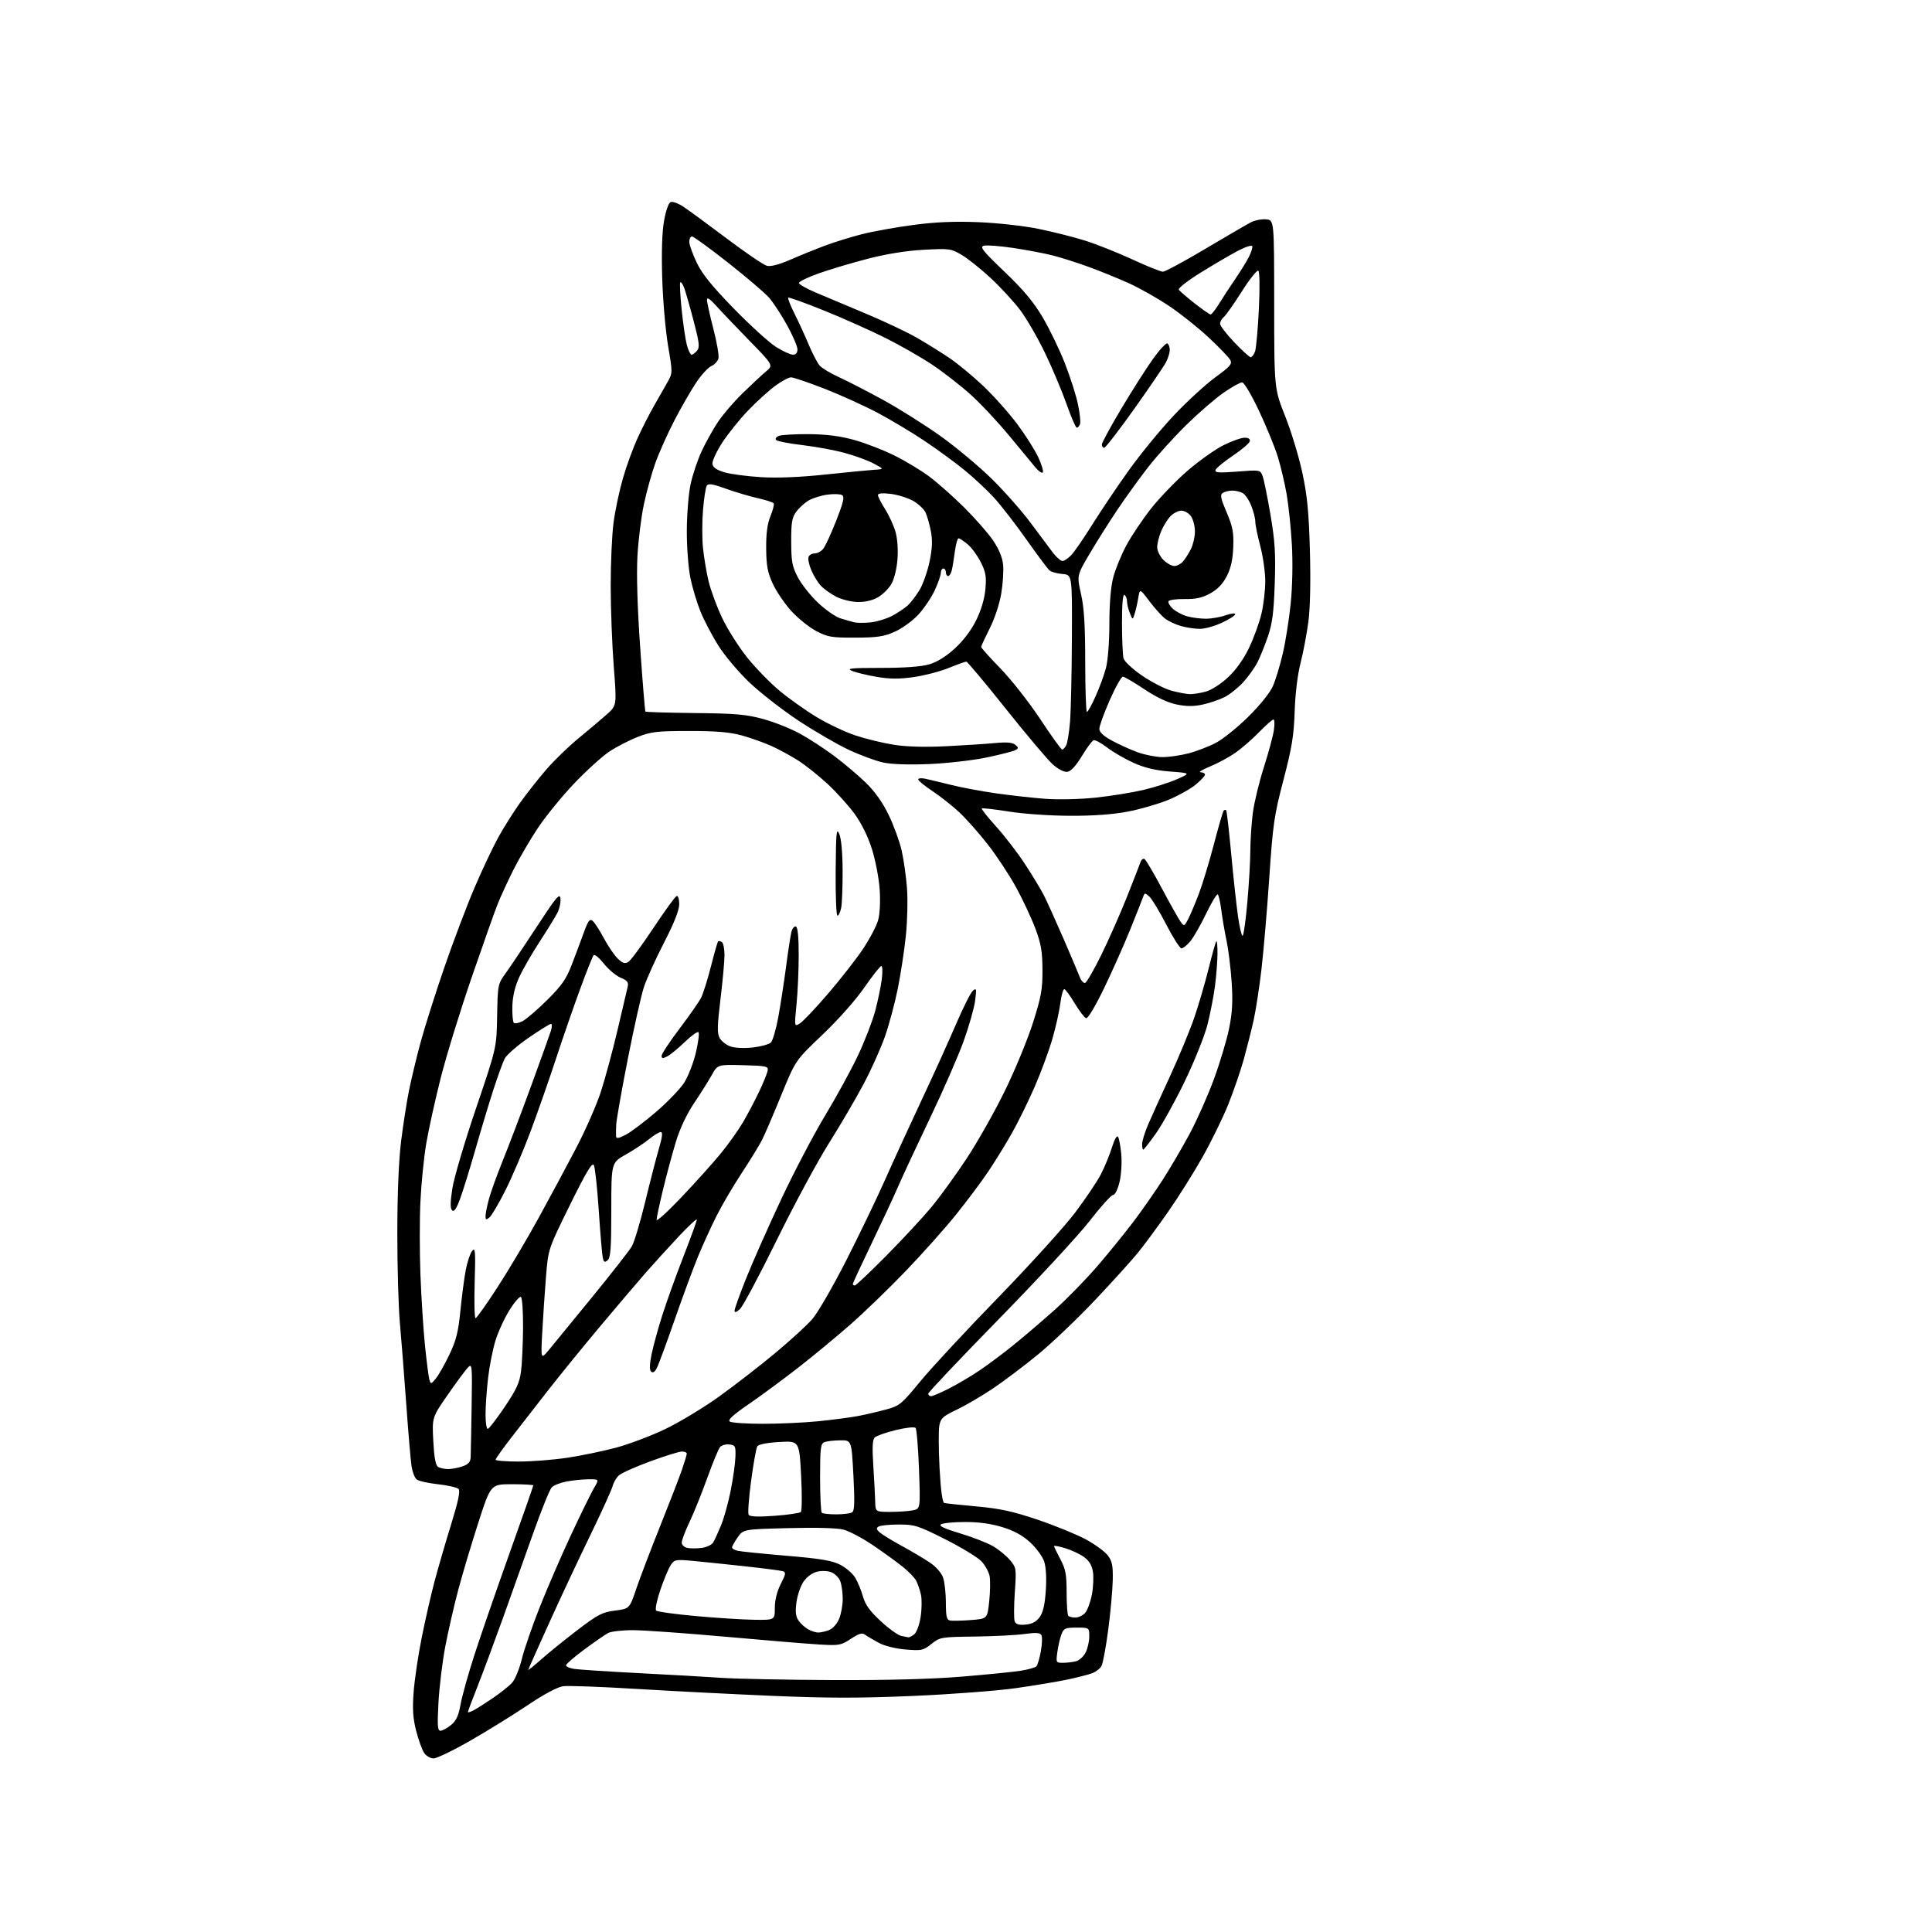 <?xml version="1.0" encoding="UTF-8" standalone="no"?>
<svg 
  version="1.1" 
  xmlns="http://www.w3.org/2000/svg" 
  xmlns:xlink="http://www.w3.org/1999/xlink" 
  xmlns:svg="http://www.w3.org/2000/svg"
  xmlns:rdf="http://www.w3.org/1999/02/22-rdf-syntax-ns#"
  xmlns:cc="http://creativecommons.org/ns#"
  xmlns:dc="http://purl.org/dc/elements/1.1/"
  viewBox="0 0 768 768"
  width="768"
  height="768"
>
<style>svg {background-color: white; }</style>"
<path stroke="none" fill="black" fill-rule="evenodd" d="M172.34,699.00C171.06,699.00 169.39,698.00 168.56,696.74C167.75,695.49 166.33,691.55 165.42,687.99C164.15,683.03 163.91,679.39 164.43,672.57C164.80,667.66 166.23,657.99 167.62,651.07C169.00,644.16 171.26,634.23 172.64,629.00C174.02,623.77 176.99,613.53 179.25,606.23C182.19,596.71 183.04,592.64 182.27,591.87C181.68,591.28 177.99,590.44 174.09,590.01C170.18,589.58 166.37,588.72 165.62,588.10C164.86,587.47 163.97,585.18 163.62,583.01C163.27,580.83 162.32,569.71 161.50,558.28C160.68,546.85 159.54,532.33 158.97,526.00C158.39,519.67 157.93,503.48 157.94,490.00C157.96,474.35 158.51,461.17 159.46,453.52C160.29,446.92 161.69,437.92 162.58,433.52C163.46,429.11 165.52,420.55 167.15,414.50C168.78,408.45 173.03,395.03 176.59,384.68C180.16,374.32 185.56,360.05 188.59,352.96C191.63,345.87 195.87,336.87 198.02,332.96C200.17,329.06 204.05,322.88 206.65,319.24C209.25,315.59 213.94,309.64 217.07,306.00C220.20,302.36 226.03,296.71 230.02,293.44C234.00,290.17 239.05,285.91 241.23,283.97C245.19,280.44 245.19,280.44 243.98,264.97C243.32,256.46 242.77,242.07 242.76,233.00C242.75,223.93 243.26,212.57 243.89,207.78C244.53,202.98 246.19,195.10 247.58,190.28C248.97,185.45 251.54,178.35 253.28,174.50C255.03,170.65 258.00,164.80 259.88,161.50C261.77,158.20 264.23,153.87 265.36,151.88C267.39,148.28 267.39,148.20 265.56,137.38C264.55,131.40 263.50,119.32 263.24,110.55C262.92,100.22 263.18,92.18 263.98,87.73C264.71,83.64 265.78,80.64 266.63,80.31C267.41,80.01 269.73,80.88 271.77,82.25C273.82,83.61 281.57,89.30 289.00,94.89C296.43,100.49 303.56,105.33 304.85,105.66C306.38,106.06 309.74,105.17 314.35,103.16C318.28,101.45 324.49,98.93 328.15,97.57C331.80,96.21 338.32,94.19 342.65,93.09C346.97,91.99 356.12,90.34 363.00,89.43C371.91,88.25 379.38,87.93 389.00,88.32C396.58,88.63 407.04,89.79 412.84,90.98C418.52,92.14 426.85,94.24 431.34,95.65C435.83,97.06 444.26,100.41 450.08,103.10C455.90,105.80 461.38,108.00 462.26,108.00C463.14,108.00 470.73,103.92 479.13,98.92C487.52,93.93 495.68,89.18 497.26,88.37C498.84,87.55 501.56,87.02 503.31,87.19C506.50,87.50 506.50,87.50 506.51,121.00C506.53,154.50 506.53,154.50 510.90,165.50C513.30,171.55 516.37,181.68 517.72,188.00C519.66,197.10 520.29,203.58 520.71,219.03C521.05,231.28 520.81,241.80 520.09,247.25C519.45,252.03 518.06,259.37 516.99,263.55C515.81,268.15 514.88,275.79 514.65,282.83C514.33,292.44 513.54,297.24 510.20,310.02C506.49,324.18 506.00,327.57 504.55,349.02C503.68,361.93 502.27,378.35 501.43,385.50C500.59,392.65 499.20,401.65 498.35,405.50C497.50,409.35 495.74,416.32 494.45,421.00C493.15,425.68 490.35,433.80 488.24,439.07C486.12,444.33 481.55,453.68 478.08,459.85C474.61,466.03 468.41,475.90 464.29,481.79C460.17,487.68 454.79,494.98 452.33,498.00C449.87,501.02 442.22,509.47 435.33,516.77C428.44,524.08 418.23,533.81 412.64,538.41C407.05,543.00 398.86,549.18 394.43,552.13C390.00,555.08 383.60,558.82 380.20,560.43C374.82,562.98 373.94,563.79 373.39,566.72C373.05,568.57 373.09,576.17 373.49,583.61C373.96,592.36 374.62,597.25 375.36,597.46C375.99,597.63 381.79,598.25 388.25,598.83C397.54,599.67 402.61,600.78 412.49,604.11C419.36,606.44 427.99,609.96 431.66,611.94C435.32,613.93 439.26,616.81 440.41,618.35C442.12,620.65 442.47,622.44 442.33,628.33C442.24,632.27 441.43,641.09 440.53,647.92C439.63,654.75 438.44,661.18 437.88,662.22C437.33,663.25 435.68,664.55 434.21,665.11C432.75,665.67 428.39,666.79 424.52,667.61C420.66,668.43 411.43,669.98 404.00,671.04C396.57,672.11 378.14,673.51 363.03,674.16C341.70,675.08 329.20,675.07 307.03,674.13C291.34,673.46 267.02,672.22 253.00,671.37C238.97,670.51 225.87,670.03 223.89,670.30C221.61,670.60 216.33,673.42 209.64,677.91C203.79,681.83 193.52,688.18 186.82,692.02C180.12,695.86 173.61,699.00 172.34,699.00zM175.10,688.00C175.87,687.99 177.74,686.98 179.26,685.75C181.36,684.03 182.27,682.08 183.09,677.50C183.68,674.20 186.20,665.20 188.70,657.50C191.20,649.80 197.46,631.68 202.62,617.23C207.78,602.79 212.00,590.75 212.00,590.48C212.00,590.22 208.19,590.00 203.54,590.00C195.08,590.00 195.08,590.00 190.15,605.25C187.44,613.64 183.84,625.67 182.16,632.00C180.48,638.33 178.16,648.45 177.01,654.50C175.86,660.55 174.64,670.56 174.30,676.75C173.80,686.03 173.94,688.00 175.10,688.00zM188.25,679.88C189.49,679.23 192.97,677.01 196.00,674.96C199.03,672.90 202.45,670.16 203.61,668.86C204.77,667.56 206.49,663.35 207.43,659.51C208.37,655.67 211.59,646.34 214.59,638.78C217.58,631.22 223.20,618.26 227.08,609.96C230.96,601.67 235.05,593.34 236.16,591.45C238.20,588.00 238.20,588.00 233.85,588.04C231.46,588.07 227.54,588.47 225.15,588.93C222.76,589.39 220.15,590.42 219.35,591.22C218.55,592.02 215.20,600.29 211.91,609.59C208.62,618.89 203.18,634.15 199.82,643.50C196.46,652.85 191.98,664.90 189.86,670.27C187.74,675.64 186.00,680.27 186.00,680.56C186.00,680.84 187.01,680.54 188.25,679.88zM330.67,667.85C352.70,667.95 370.00,667.49 382.17,666.50C392.25,665.67 402.89,664.61 405.81,664.14C408.73,663.67 411.51,662.88 411.98,662.39C412.46,661.90 413.26,659.17 413.77,656.32C414.28,653.47 414.36,650.59 413.95,649.92C413.40,649.03 411.63,648.92 407.35,649.53C404.13,649.99 395.25,650.45 387.60,650.55C374.05,650.73 373.62,650.80 370.24,653.50C367.00,656.09 366.32,656.23 359.97,655.70C355.96,655.36 351.61,654.28 349.34,653.06C347.23,651.91 344.79,650.47 343.93,649.86C342.69,648.97 341.48,649.32 338.22,651.47C334.35,654.04 333.56,654.18 325.79,653.72C321.23,653.46 304.45,652.07 288.50,650.64C272.55,649.21 255.98,648.03 251.68,648.02C247.39,648.01 242.90,648.52 241.73,649.15C240.55,649.78 236.30,652.72 232.29,655.69C228.28,658.65 225.00,661.49 225.00,661.99C225.00,662.50 226.46,663.14 228.25,663.42C230.04,663.70 241.62,664.46 254.00,665.10C266.38,665.73 281.23,666.58 287.00,666.98C292.77,667.37 312.43,667.77 330.67,667.85zM215.25,659.53C218.14,656.98 224.60,651.75 229.61,647.92C237.66,641.78 239.40,640.88 244.48,640.23C250.24,639.50 250.24,639.50 252.95,631.50C254.45,627.10 258.73,615.88 262.46,606.56C266.19,597.24 270.09,587.15 271.12,584.15C272.15,581.15 273.00,578.31 273.00,577.84C273.00,577.38 272.13,577.00 271.07,577.00C270.00,577.00 264.35,578.76 258.49,580.91C252.64,583.06 247.03,585.57 246.02,586.48C245.01,587.40 243.89,589.32 243.53,590.74C243.17,592.17 239.25,600.80 234.82,609.92C230.38,619.04 222.98,634.81 218.38,644.96C213.77,655.11 210.00,663.59 210.00,663.80C210.00,664.01 212.36,662.09 215.25,659.53zM422.61,660.99C424.20,660.98 426.53,660.70 427.79,660.36C429.05,660.02 430.74,658.48 431.54,656.92C432.34,655.37 433.00,652.50 433.00,650.55C433.00,647.00 433.00,647.00 427.98,647.00C423.45,647.00 422.85,647.26 421.93,649.68C421.37,651.15 420.65,654.30 420.32,656.68C419.74,660.91 419.79,661.00 422.61,660.99zM361.06,650.86C361.37,650.94 362.38,650.44 363.32,649.75C364.32,649.02 365.41,646.16 365.94,642.89C366.44,639.80 366.50,635.74 366.08,633.86C365.66,631.99 364.79,629.48 364.16,628.29C363.52,627.11 361.09,624.60 358.75,622.73C356.41,620.86 351.12,617.04 347.00,614.24C342.88,611.45 337.64,608.67 335.37,608.07C332.78,607.39 324.57,607.16 313.37,607.45C295.50,607.91 295.50,607.91 293.25,611.10C292.01,612.86 291.00,614.67 291.00,615.13C291.00,615.59 292.01,616.19 293.25,616.47C294.49,616.75 303.23,617.64 312.68,618.44C326.12,619.57 330.76,620.35 333.97,621.99C336.23,623.14 338.91,625.45 339.94,627.13C340.96,628.81 342.35,632.18 343.03,634.61C343.95,637.90 345.76,640.42 350.11,644.44C353.33,647.42 356.98,650.05 358.23,650.29C359.48,650.53 360.75,650.79 361.06,650.86zM325.18,648.96C326.11,648.98 328.05,648.55 329.48,648.01C331.02,647.42 332.69,645.58 333.55,643.54C334.35,641.63 335.00,638.05 335.00,635.60C335.00,633.14 334.56,629.97 334.02,628.55C333.48,627.13 331.87,625.52 330.43,624.98C328.92,624.40 326.51,624.33 324.67,624.81C322.82,625.28 320.62,626.94 319.39,628.76C318.22,630.48 316.97,634.18 316.60,636.97C316.09,640.77 316.31,642.60 317.45,644.24C318.29,645.44 320.00,646.98 321.24,647.67C322.48,648.36 324.26,648.95 325.18,648.96zM407.64,645.81C410.19,645.59 411.89,644.71 413.24,642.90C414.61,641.05 415.33,638.00 415.72,632.31C416.06,627.36 415.81,622.97 415.08,620.74C414.43,618.77 411.94,615.36 409.55,613.15C406.53,610.37 403.15,608.51 398.49,607.07C394.01,605.69 389.09,605.01 383.64,605.02C379.17,605.02 374.86,605.44 374.08,605.93C373.07,606.57 375.25,607.61 381.58,609.51C386.49,610.99 392.37,613.27 394.64,614.58C396.92,615.89 399.98,618.37 401.43,620.10C404.02,623.18 404.06,623.45 403.40,633.04C403.03,638.43 403.01,643.58 403.35,644.48C403.81,645.68 404.98,646.04 407.64,645.81zM385.89,644.00C392.50,643.50 392.50,643.50 393.23,636.50C393.64,632.65 393.70,628.15 393.38,626.50C393.05,624.85 391.60,622.22 390.14,620.65C388.69,619.09 382.22,615.15 375.77,611.90C364.88,606.43 363.54,606.00 357.27,606.02C353.54,606.02 349.93,606.39 349.23,606.84C348.24,607.46 348.35,607.99 349.73,609.18C350.70,610.03 354.65,612.44 358.50,614.54C362.35,616.64 367.36,619.61 369.64,621.15C372.09,622.80 374.24,625.25 374.89,627.12C375.50,628.87 376.00,633.35 376.00,637.08C376.00,642.56 376.31,643.92 377.64,644.18C378.54,644.35 382.25,644.27 385.89,644.00zM299.75,643.88C308.00,644.00 308.00,644.00 308.00,639.17C308.00,636.08 308.85,632.66 310.35,629.69C312.42,625.62 312.51,624.98 311.10,624.56C310.22,624.30 303.43,623.42 296.00,622.61C288.57,621.80 279.28,620.84 275.33,620.47C268.51,619.85 268.09,619.93 266.58,622.23C265.71,623.56 263.87,627.96 262.49,632.02C261.12,636.07 260.36,639.76 260.82,640.22C261.28,640.68 268.37,641.67 276.58,642.41C284.79,643.16 295.21,643.82 299.75,643.88zM427.51,643.00C428.71,643.00 430.43,642.18 431.34,641.18C432.24,640.18 433.45,636.92 434.03,633.93C434.60,630.94 434.79,626.82 434.45,624.76C434.02,622.16 432.91,620.36 430.84,618.89C429.20,617.72 425.86,616.16 423.43,615.43C420.99,614.70 419.00,614.32 419.00,614.59C419.00,614.87 420.12,617.20 421.50,619.79C423.61,623.75 424.00,625.83 424.00,633.08C424.00,637.80 424.30,641.97 424.67,642.33C425.03,642.70 426.31,643.00 427.51,643.00zM279.00,615.31C280.93,615.04 282.95,614.08 283.50,613.16C284.04,612.25 285.44,609.22 286.60,606.43C287.76,603.65 289.49,597.43 290.45,592.60C291.41,587.78 292.26,581.74 292.34,579.17C292.49,574.84 292.31,574.48 289.91,574.20C288.49,574.03 286.82,574.51 286.21,575.25C285.59,576.00 283.31,581.53 281.14,587.55C278.97,593.57 275.80,601.42 274.10,605.00C272.40,608.58 271.00,612.26 271.00,613.18C271.00,614.12 271.99,615.07 273.25,615.32C274.49,615.58 277.07,615.57 279.00,615.31zM307.89,602.56C313.17,602.18 317.88,601.49 318.34,601.04C318.80,600.59 318.85,594.05 318.45,586.49C317.72,572.76 317.72,572.76 309.77,573.22C304.85,573.50 301.52,574.17 301.03,574.95C300.60,575.65 299.49,581.81 298.58,588.64C297.66,595.47 297.22,601.55 297.60,602.15C298.06,602.91 301.28,603.04 307.89,602.56zM332.42,601.98C335.21,601.98 338.06,601.62 338.74,601.18C339.68,600.59 339.80,597.10 339.24,586.45C338.50,572.50 338.50,572.50 334.00,572.55C331.52,572.57 328.71,572.90 327.75,573.27C326.20,573.86 326.00,575.50 326.00,587.30C326.00,594.65 326.30,600.97 326.67,601.33C327.03,601.70 329.62,601.99 332.42,601.98zM353.88,601.00C357.11,601.00 361.13,600.72 362.82,600.39C365.89,599.77 365.89,599.77 365.32,584.14C365.00,575.54 364.39,568.11 363.95,567.62C363.50,567.13 360.05,567.51 356.03,568.49C352.11,569.45 348.36,570.78 347.70,571.44C346.84,572.31 346.68,575.41 347.15,582.57C347.51,588.03 347.84,594.41 347.90,596.75C348.00,601.00 348.00,601.00 353.88,601.00zM178.10,583.98C179.53,583.99 182.12,583.51 183.85,582.90C186.27,582.06 187.02,581.19 187.10,579.15C187.16,577.69 187.33,568.69 187.48,559.15C187.74,542.49 187.68,541.87 185.97,543.65C185.00,544.67 181.39,549.53 177.97,554.47C171.75,563.43 171.75,563.43 172.24,572.82C172.58,579.30 173.16,582.49 174.12,583.09C174.88,583.58 176.67,583.98 178.10,583.98zM206.25,580.99C211.34,580.99 220.00,580.31 225.49,579.48C230.98,578.65 239.64,576.87 244.73,575.51C249.82,574.16 258.60,570.86 264.24,568.18C269.88,565.50 279.64,559.61 285.93,555.09C292.22,550.56 302.21,542.82 308.14,537.88C314.07,532.94 320.68,526.90 322.82,524.46C324.97,522.02 331.02,511.58 336.28,501.26C341.53,490.94 348.52,476.43 351.82,469.00C355.11,461.57 361.61,447.40 366.26,437.50C370.92,427.60 377.08,414.01 379.96,407.29C382.84,400.58 385.90,394.50 386.76,393.79C388.15,392.64 388.24,393.07 387.62,397.82C387.23,400.75 385.19,407.95 383.08,413.82C380.96,419.69 375.02,433.31 369.87,444.08C364.72,454.85 358.95,467.23 357.06,471.58C355.16,475.94 350.32,486.32 346.31,494.65C342.29,502.99 339.00,510.08 339.00,510.40C339.00,510.73 339.36,511.00 339.80,511.00C340.24,511.00 345.84,505.71 352.24,499.25C358.64,492.79 366.69,484.12 370.13,480.00C373.56,475.88 379.93,467.10 384.28,460.50C388.63,453.90 395.48,441.75 399.51,433.50C403.54,425.25 408.55,413.10 410.64,406.50C413.91,396.18 414.44,393.24 414.40,385.50C414.36,378.19 413.83,375.12 411.59,369.15C410.08,365.11 406.66,357.79 404.00,352.89C401.33,348.00 396.26,340.28 392.71,335.74C389.17,331.21 384.04,325.42 381.32,322.88C378.60,320.34 373.81,316.57 370.69,314.49C367.56,312.42 365.00,310.32 365.00,309.84C365.00,309.36 366.24,309.22 367.75,309.55C369.26,309.87 373.88,310.97 378.00,312.00C382.12,313.03 390.23,314.55 396.00,315.37C401.77,316.19 410.56,317.17 415.53,317.54C420.69,317.93 429.26,317.73 435.53,317.07C441.56,316.43 450.10,315.06 454.50,314.02C458.90,312.98 464.94,311.05 467.92,309.73C473.34,307.32 473.34,307.32 465.10,306.69C459.29,306.24 455.04,305.23 450.69,303.28C447.29,301.75 442.55,299.02 440.17,297.20C437.79,295.38 435.34,294.05 434.74,294.25C434.13,294.46 432.02,297.29 430.05,300.56C427.74,304.38 425.70,306.61 424.33,306.81C423.04,306.99 420.77,305.86 418.58,303.94C416.59,302.19 408.20,292.27 399.93,281.88C391.66,271.50 384.55,263.00 384.12,263.00C383.69,263.00 380.54,264.14 377.11,265.53C373.68,266.93 367.40,268.56 363.15,269.16C357.37,269.98 353.67,269.95 348.46,269.05C344.63,268.40 340.23,267.33 338.68,266.68C336.33,265.70 338.25,265.50 350.18,265.50C359.51,265.50 366.18,265.01 369.34,264.10C372.51,263.18 376.04,260.99 379.56,257.77C382.96,254.66 386.10,250.51 388.06,246.53C390.03,242.53 391.37,238.01 391.71,234.22C392.17,229.23 391.86,227.44 389.90,223.51C388.60,220.92 386.26,217.71 384.69,216.40C383.13,215.08 381.49,214.00 381.05,214.00C380.62,214.00 379.95,216.36 379.57,219.25C379.20,222.14 378.64,225.51 378.34,226.75C378.03,227.99 377.38,229.00 376.89,229.00C376.40,229.00 376.00,228.32 376.00,227.50C376.00,226.68 375.55,226.00 375.00,226.00C374.45,226.00 374.00,226.79 373.99,227.75C373.98,228.71 372.89,231.84 371.56,234.69C370.23,237.55 367.30,241.89 365.05,244.33C362.80,246.77 358.60,249.82 355.73,251.10C351.35,253.05 348.79,253.44 340.00,253.47C330.49,253.50 329.02,253.25 324.39,250.81C321.58,249.32 317.13,245.72 314.49,242.81C311.86,239.89 308.56,235.03 307.17,232.00C305.12,227.55 304.63,224.88 304.57,218.00C304.52,212.03 305.03,208.21 306.27,205.18C307.24,202.81 307.82,200.52 307.56,200.10C307.30,199.68 304.48,198.76 301.30,198.05C298.11,197.34 292.40,195.65 288.62,194.29C283.21,192.34 281.56,192.09 280.94,193.09C280.51,193.80 279.84,198.11 279.46,202.68C279.08,207.25 279.07,214.02 279.44,217.74C279.82,221.46 280.81,227.43 281.66,231.00C282.50,234.57 284.95,241.19 287.09,245.69C289.24,250.19 293.73,257.27 297.06,261.42C300.39,265.56 306.13,271.46 309.81,274.53C313.49,277.60 320.11,282.31 324.53,284.99C328.94,287.67 335.92,290.98 340.03,292.34C344.14,293.71 351.00,295.38 355.27,296.05C360.40,296.86 367.55,297.06 376.27,296.63C383.55,296.26 392.31,295.70 395.75,295.36C400.17,294.94 402.46,295.14 403.57,296.05C404.94,297.19 404.95,297.45 403.64,298.18C402.82,298.64 397.73,299.95 392.33,301.09C386.92,302.23 376.64,303.41 369.48,303.72C361.30,304.06 354.47,303.84 351.09,303.11C348.13,302.48 341.96,300.20 337.39,298.06C332.82,295.92 323.81,290.69 317.38,286.44C310.95,282.19 302.14,275.33 297.81,271.20C293.48,267.06 287.93,260.45 285.46,256.49C283.00,252.54 279.85,246.53 278.47,243.13C277.09,239.72 275.29,233.78 274.48,229.91C273.65,225.96 273.01,217.74 273.02,211.18C273.03,204.76 273.69,196.39 274.50,192.59C275.30,188.79 277.30,182.82 278.93,179.33C280.56,175.84 283.47,170.63 285.38,167.75C287.30,164.86 291.71,159.72 295.18,156.33C298.66,152.94 302.84,149.05 304.48,147.68C307.46,145.21 307.46,145.21 297.84,135.35C292.55,129.93 286.61,123.70 284.64,121.50C282.24,118.83 281.05,118.04 281.03,119.14C281.01,120.04 282.15,125.20 283.55,130.61C284.96,136.01 285.88,141.35 285.60,142.47C285.31,143.59 284.05,144.95 282.79,145.50C281.53,146.05 278.83,148.97 276.80,152.00C274.76,155.03 270.87,161.78 268.15,167.00C265.44,172.22 262.01,179.88 260.53,184.00C259.06,188.12 256.99,195.55 255.95,200.50C254.90,205.45 253.75,214.68 253.40,221.00C252.98,228.38 253.37,241.45 254.49,257.50C255.44,271.25 256.38,282.67 256.57,282.87C256.75,283.07 265.59,283.33 276.20,283.45C292.51,283.62 296.73,283.99 303.42,285.83C307.78,287.03 314.31,289.62 317.92,291.60C321.54,293.57 327.72,297.60 331.66,300.55C335.60,303.50 341.27,308.30 344.26,311.22C347.85,314.73 350.93,319.09 353.31,324.05C355.30,328.18 357.59,334.47 358.41,338.03C359.22,341.59 360.18,348.32 360.54,353.00C360.89,357.68 360.69,366.23 360.09,372.00C359.49,377.77 358.05,387.22 356.89,392.98C355.73,398.74 353.44,407.29 351.80,411.98C350.16,416.67 346.32,425.23 343.25,431.00C340.18,436.77 333.95,447.42 329.39,454.65C324.84,461.89 315.51,479.21 308.67,493.15C301.83,507.09 295.28,519.36 294.12,520.40C292.68,521.70 292.00,521.89 292.00,521.00C292.00,520.28 294.08,514.48 296.63,508.10C299.18,501.72 305.43,487.62 310.52,476.77C315.61,465.92 323.48,450.92 328.00,443.44C332.52,435.96 338.40,425.20 341.08,419.52C343.76,413.84 346.83,405.89 347.91,401.85C348.98,397.81 350.16,392.14 350.52,389.25C350.89,386.36 350.81,384.01 350.34,384.01C349.88,384.02 346.81,387.90 343.53,392.64C340.04,397.66 333.10,405.47 326.88,411.38C316.22,421.50 316.22,421.50 310.50,435.50C307.36,443.20 303.92,451.19 302.86,453.26C301.81,455.33 298.21,461.18 294.87,466.26C291.53,471.34 287.05,478.96 284.92,483.18C282.79,487.40 279.46,494.69 277.52,499.37C275.59,504.06 271.37,515.46 268.15,524.72C264.94,533.98 261.75,542.60 261.06,543.88C260.23,545.44 259.48,545.88 258.81,545.21C258.15,544.55 258.21,542.26 259.01,538.36C259.67,535.14 261.56,528.23 263.22,523.00C264.87,517.77 268.65,507.27 271.61,499.65C274.58,492.04 277.00,485.36 277.00,484.82C277.00,484.28 273.69,487.36 269.65,491.67C265.61,495.98 259.75,502.43 256.62,506.00C253.50,509.57 245.44,519.05 238.72,527.06C232.00,535.07 222.68,546.53 218.00,552.51C213.32,558.50 206.69,567.02 203.26,571.45C199.83,575.88 197.02,579.84 197.01,580.25C197.01,580.66 201.16,581.00 206.25,580.99zM193.88,568.00C194.36,568.00 197.38,564.09 200.60,559.31C205.32,552.29 206.57,549.57 207.13,545.06C207.52,542.00 207.87,534.24 207.92,527.81C207.96,521.38 207.59,515.86 207.08,515.55C206.58,515.24 204.54,517.57 202.55,520.74C200.57,523.91 198.05,529.36 196.97,532.86C195.88,536.36 194.55,543.11 194.01,547.86C193.46,552.61 193.01,559.09 193.01,562.25C193.00,565.41 193.40,568.00 193.88,568.00zM303.14,565.98C309.55,565.99 319.45,565.54 325.14,564.98C330.84,564.42 337.98,563.48 341.00,562.91C344.02,562.33 349.07,561.16 352.21,560.31C357.61,558.84 358.34,558.24 365.83,549.13C370.18,543.83 384.09,528.85 396.74,515.84C409.38,502.83 423.17,487.61 427.38,482.03C431.59,476.44 436.22,469.54 437.68,466.69C439.14,463.83 441.09,459.07 442.02,456.11C443.04,452.84 444.00,451.19 444.45,451.93C444.87,452.59 445.44,455.75 445.73,458.95C446.02,462.15 445.70,467.07 445.03,469.88C444.32,472.84 443.24,475.00 442.48,475.00C441.75,475.00 437.58,479.61 433.22,485.25C428.86,490.89 412.63,508.44 397.15,524.26C381.67,540.08 369.00,553.47 369.00,554.01C369.00,554.56 369.51,555.00 370.13,555.00C370.75,555.00 373.95,553.63 377.26,551.95C380.56,550.27 386.01,547.04 389.38,544.77C392.75,542.50 398.88,537.92 403.00,534.58C407.12,531.24 414.43,525.00 419.24,520.70C424.05,516.40 431.73,508.53 436.32,503.19C440.90,497.86 447.38,489.87 450.72,485.44C454.06,481.01 459.24,473.59 462.23,468.94C465.21,464.30 470.02,456.08 472.91,450.69C475.81,445.29 480.14,435.52 482.55,428.98C484.95,422.44 487.67,413.37 488.59,408.83C489.86,402.60 490.11,398.11 489.61,390.54C489.25,385.02 488.33,377.57 487.58,373.98C486.82,370.40 485.88,364.88 485.48,361.72C485.09,358.56 484.45,355.78 484.06,355.54C483.67,355.30 481.59,358.76 479.43,363.23C477.27,367.71 474.45,372.63 473.16,374.18C471.87,375.73 470.30,376.99 469.66,376.99C469.02,376.98 466.30,372.72 463.61,367.52C460.92,362.31 457.89,357.31 456.88,356.39C455.16,354.83 455.00,354.85 454.38,356.61C454.02,357.65 451.72,363.44 449.29,369.47C446.85,375.51 442.17,386.00 438.90,392.79C435.35,400.14 432.45,404.98 431.73,404.74C431.07,404.52 429.07,401.91 427.28,398.93C425.49,395.95 423.62,393.37 423.13,393.21C422.64,393.05 421.92,395.52 421.52,398.70C421.12,401.88 419.69,408.31 418.33,412.99C416.98,417.67 413.82,426.23 411.31,432.00C408.80,437.77 404.71,446.10 402.22,450.50C399.73,454.90 395.49,461.77 392.80,465.78C390.11,469.78 384.34,477.48 379.99,482.89C375.64,488.29 366.68,498.34 360.07,505.22C353.47,512.10 343.55,521.68 338.03,526.53C332.51,531.37 323.16,539.10 317.25,543.70C311.34,548.31 302.52,554.81 297.65,558.16C291.22,562.58 289.16,564.49 290.15,565.11C290.89,565.58 296.74,565.98 303.14,565.98zM173.27,547.95C174.38,546.60 176.79,542.35 178.63,538.50C181.34,532.84 182.18,529.49 183.02,521.00C183.59,515.23 184.56,507.92 185.16,504.77C185.76,501.62 186.90,498.24 187.68,497.27C188.94,495.72 189.06,497.27 188.69,509.75C188.46,517.59 188.62,524.00 189.04,524.00C189.45,524.00 193.37,518.49 197.74,511.75C202.12,505.01 209.52,492.52 214.19,484.00C218.87,475.48 225.63,462.88 229.22,456.00C232.81,449.12 237.14,439.23 238.85,434.00C240.55,428.77 243.53,417.75 245.47,409.50C247.41,401.25 249.22,393.50 249.51,392.27C249.93,390.47 249.39,389.77 246.70,388.65C244.87,387.88 241.88,385.37 240.05,383.06C238.22,380.76 236.40,379.24 235.99,379.69C235.58,380.13 233.17,386.17 230.63,393.09C228.09,400.02 223.72,412.62 220.94,421.09C218.15,429.57 213.60,442.57 210.81,450.00C208.03,457.43 203.60,467.80 200.97,473.05C198.34,478.31 195.46,483.20 194.59,483.93C193.23,485.05 193.00,484.97 193.01,483.37C193.02,482.34 193.64,479.25 194.39,476.50C195.14,473.75 197.66,466.77 200.00,461.00C202.34,455.23 207.38,441.95 211.20,431.50C215.01,421.05 218.52,411.26 219.00,409.75C219.47,408.24 219.48,407.00 219.01,407.00C218.54,407.00 214.52,409.51 210.07,412.57C205.62,415.64 201.37,419.35 200.62,420.82C199.88,422.30 197.88,427.77 196.19,433.00C194.49,438.23 191.25,448.96 189.00,456.85C186.74,464.74 183.97,473.67 182.84,476.69C181.38,480.61 180.48,481.88 179.71,481.11C178.94,480.34 178.98,477.85 179.82,472.42C180.47,468.24 184.69,453.94 189.20,440.66C197.40,416.50 197.40,416.50 197.62,403.87C197.85,391.44 197.90,391.17 201.01,386.87C202.74,384.47 208.28,376.20 213.31,368.50C221.16,356.49 222.51,354.88 222.79,357.18C222.97,358.66 222.40,361.26 221.52,362.96C220.64,364.66 217.45,369.84 214.42,374.48C211.40,379.12 207.78,385.42 206.39,388.47C204.71,392.13 203.79,396.02 203.67,399.92C203.58,403.17 203.84,406.16 204.25,406.58C204.66,407.00 206.23,406.70 207.74,405.92C209.24,405.14 213.65,401.35 217.53,397.50C223.28,391.80 225.09,389.20 227.28,383.50C228.76,379.65 230.92,373.89 232.08,370.70C233.82,365.91 234.43,365.11 235.60,366.08C236.38,366.73 238.41,369.87 240.10,373.05C241.80,376.22 244.29,379.86 245.64,381.13C247.55,382.93 248.46,383.20 249.79,382.38C250.73,381.79 255.20,375.74 259.72,368.92C264.25,362.10 268.41,356.36 268.97,356.18C269.55,355.98 270.00,357.41 270.00,359.41C270.00,361.81 268.03,366.82 263.95,374.74C260.62,381.21 257.03,389.14 255.97,392.37C254.90,395.59 252.03,408.42 249.58,420.87C247.13,433.31 245.06,445.07 244.96,447.00C244.87,448.93 244.84,451.07 244.90,451.77C244.97,452.69 246.04,452.50 248.75,451.08C250.81,450.00 256.25,445.90 260.83,441.97C265.42,438.03 270.45,432.78 272.02,430.31C273.59,427.83 275.66,422.48 276.62,418.42C277.58,414.35 278.04,410.71 277.66,410.32C277.27,409.94 274.83,411.68 272.23,414.19C269.63,416.71 266.49,419.29 265.25,419.92C263.45,420.84 263.00,420.80 263.00,419.69C263.00,418.94 266.18,414.12 270.06,408.99C273.95,403.86 277.81,398.33 278.65,396.71C279.49,395.09 281.27,389.46 282.60,384.20C283.94,378.94 285.22,374.45 285.45,374.22C285.68,373.99 286.35,374.10 286.93,374.46C287.52,374.82 288.00,377.14 288.00,379.60C288.00,382.07 287.28,389.98 286.40,397.18C285.12,407.73 285.05,410.72 286.05,412.59C286.73,413.86 288.67,415.39 290.36,415.98C292.16,416.60 295.87,416.77 299.29,416.39C302.50,416.02 305.73,415.13 306.45,414.40C307.18,413.68 308.50,409.12 309.39,404.29C310.27,399.46 311.66,390.46 312.47,384.30C313.28,378.13 314.23,371.93 314.59,370.50C314.95,369.08 315.75,368.08 316.37,368.29C317.12,368.54 317.50,372.36 317.50,379.59C317.50,385.59 317.11,394.48 316.62,399.34C315.75,408.17 315.75,408.17 317.95,406.84C319.16,406.10 324.21,400.77 329.17,395.00C334.13,389.23 340.38,381.22 343.06,377.21C345.75,373.19 348.46,368.02 349.09,365.71C349.77,363.22 350.01,358.23 349.68,353.50C349.38,349.10 347.99,341.90 346.60,337.50C345.01,332.46 342.45,327.28 339.70,323.50C337.29,320.20 332.45,314.84 328.94,311.59C325.42,308.34 320.21,304.19 317.37,302.37C314.52,300.55 309.78,297.96 306.84,296.62C303.90,295.28 298.57,293.37 295.00,292.38C290.12,291.03 284.88,290.58 274.00,290.58C261.16,290.59 258.82,290.85 253.50,292.94C250.20,294.23 245.17,296.82 242.32,298.69C239.47,300.57 233.17,306.27 228.32,311.36C223.47,316.45 216.97,324.41 213.87,329.06C210.78,333.70 206.38,341.23 204.09,345.78C201.81,350.34 199.01,356.41 197.86,359.28C196.71,362.15 192.05,375.30 187.51,388.50C182.96,401.70 177.42,419.70 175.19,428.50C172.97,437.30 170.38,449.00 169.45,454.50C168.52,460.00 167.47,470.35 167.13,477.50C166.78,484.65 166.79,497.93 167.14,507.00C167.49,516.08 168.30,528.67 168.95,535.00C169.60,541.33 170.38,547.38 170.69,548.45C171.23,550.29 171.37,550.27 173.27,547.95zM218.23,536.57C220.03,534.41 227.77,524.96 235.43,515.57C243.09,506.18 250.15,497.15 251.13,495.50C252.10,493.85 254.48,485.98 256.41,478.00C258.34,470.02 260.80,460.46 261.89,456.75C263.30,451.92 263.52,450.00 262.66,450.00C262.00,450.00 259.89,451.29 257.98,452.86C256.07,454.43 251.91,457.17 248.75,458.95C243.00,462.19 243.00,462.19 243.00,480.97C243.00,496.21 242.72,499.98 241.54,500.97C240.34,501.96 239.99,501.76 239.59,499.84C239.32,498.55 238.61,490.12 238.01,481.10C237.42,472.08 236.53,463.99 236.05,463.12C235.39,461.94 233.00,465.94 226.55,479.02C217.93,496.50 217.93,496.50 217.04,507.50C216.55,513.55 215.89,523.45 215.56,529.50C214.96,540.50 214.96,540.50 218.23,536.57zM270.99,475.80C276.48,470.02 283.46,462.25 286.49,458.56C289.52,454.86 293.52,449.25 295.36,446.10C297.21,442.94 300.10,437.47 301.78,433.93C303.45,430.39 304.98,426.64 305.16,425.60C305.47,423.85 304.70,423.68 295.39,423.43C285.28,423.16 285.28,423.16 282.95,427.33C281.66,429.62 278.50,434.66 275.91,438.52C272.91,443.00 270.27,448.61 268.63,454.02C267.22,458.69 264.92,467.23 263.53,473.00C262.14,478.77 261.00,484.14 261.00,484.91C261.00,485.69 265.50,481.59 270.99,475.80zM454.45,457.00C454.20,457.00 454.01,455.99 454.02,454.75C454.04,453.51 455.11,450.02 456.41,447.00C457.71,443.98 461.68,435.20 465.24,427.50C468.79,419.80 473.10,409.35 474.83,404.28C476.55,399.22 479.10,390.47 480.49,384.86C481.88,379.25 483.23,374.43 483.51,374.16C483.78,373.89 483.99,376.10 483.97,379.08C483.95,382.06 483.50,387.88 482.97,392.00C482.43,396.12 481.07,403.10 479.94,407.50C478.80,411.90 474.76,421.96 470.96,429.85C467.15,437.74 461.98,447.07 459.47,450.60C456.96,454.12 454.70,457.00 454.45,457.00zM431.36,390.72C431.99,390.52 434.91,385.43 437.86,379.42C440.81,373.42 445.37,363.10 447.99,356.50C450.61,349.90 453.03,343.68 453.37,342.69C453.71,341.69 454.43,341.15 454.98,341.49C455.53,341.82 458.66,347.14 461.94,353.30C465.22,359.46 468.55,365.37 469.33,366.44C470.70,368.31 470.81,368.27 472.34,365.31C473.21,363.62 475.10,359.15 476.54,355.37C477.98,351.59 480.68,342.71 482.53,335.64C484.38,328.56 486.14,322.53 486.44,322.22C486.75,321.92 487.19,321.86 487.42,322.09C487.65,322.32 488.56,330.16 489.43,339.50C490.30,348.85 491.52,359.99 492.12,364.25C492.73,368.51 493.55,372.00 493.94,372.00C494.34,372.00 495.19,366.04 495.83,358.75C496.48,351.46 497.02,342.12 497.03,338.00C497.05,333.88 497.49,327.19 498.02,323.14C498.54,319.08 500.50,310.98 502.36,305.14C504.23,299.29 506.04,292.59 506.39,290.25C506.74,287.91 506.66,286.00 506.22,286.00C505.78,286.00 503.19,288.29 500.46,291.09C497.73,293.89 493.49,297.58 491.02,299.29C488.56,301.00 484.06,303.43 481.02,304.68C477.99,305.93 476.29,306.96 477.25,306.98C478.21,306.99 479.00,307.42 479.00,307.93C479.00,308.44 477.32,310.24 475.27,311.93C473.22,313.62 468.38,316.32 464.52,317.93C460.66,319.53 453.45,321.63 448.50,322.59C442.50,323.75 434.83,324.32 425.50,324.29C417.52,324.27 407.03,323.55 401.11,322.61C395.39,321.70 390.52,321.15 390.29,321.38C390.05,321.61 392.60,324.83 395.94,328.52C399.29,332.21 404.43,338.89 407.37,343.36C410.31,347.84 413.71,353.45 414.93,355.84C416.14,358.23 419.61,365.88 422.63,372.84C425.65,379.80 428.60,386.76 429.18,388.30C429.75,389.83 430.74,390.92 431.36,390.72zM332.90,364.00C332.43,364.00 332.11,356.01 332.19,346.25C332.32,330.81 332.50,328.89 333.62,331.50C334.42,333.35 334.93,338.96 334.95,346.12C334.98,352.52 334.72,359.16 334.38,360.88C334.03,362.59 333.37,364.00 332.90,364.00zM462.04,300.96C464.54,300.98 469.23,300.31 472.47,299.47C475.70,298.62 480.63,296.72 483.43,295.24C486.22,293.75 491.99,289.10 496.25,284.89C500.78,280.42 504.83,275.38 505.97,272.80C507.05,270.36 508.83,264.52 509.92,259.82C511.02,255.13 512.44,246.16 513.07,239.89C513.76,233.08 513.95,223.67 513.54,216.50C513.17,209.90 512.23,200.88 511.46,196.45C510.69,192.03 509.10,185.30 507.93,181.50C506.75,177.69 503.39,169.50 500.46,163.29C497.40,156.80 494.54,152.00 493.74,152.00C492.96,152.00 489.67,153.84 486.42,156.09C483.16,158.34 476.52,164.08 471.66,168.84C466.80,173.60 460.01,181.10 456.57,185.50C453.13,189.90 447.59,197.55 444.27,202.50C440.94,207.45 435.93,215.39 433.14,220.13C428.06,228.77 428.06,228.77 429.72,236.13C430.96,241.63 431.38,248.52 431.39,263.25C431.40,274.11 431.70,283.00 432.07,283.00C432.43,283.00 433.98,280.22 435.50,276.81C437.03,273.41 438.89,268.35 439.63,265.56C440.41,262.61 440.98,255.27 440.99,247.96C441.00,239.93 441.55,233.29 442.54,229.50C443.39,226.25 445.75,220.49 447.79,216.71C449.83,212.92 454.26,206.34 457.63,202.07C461.00,197.81 467.47,191.10 472.01,187.17C476.56,183.24 482.98,178.67 486.30,177.01C489.61,175.35 493.41,174.00 494.73,174.00C496.29,174.00 497.03,174.50 496.82,175.41C496.65,176.18 493.60,178.77 490.05,181.16C486.51,183.55 483.42,186.10 483.19,186.83C482.86,187.91 484.51,188.03 491.87,187.46C500.90,186.75 500.96,186.76 501.90,189.23C502.42,190.59 503.82,197.51 505.03,204.60C506.83,215.21 507.13,220.07 506.73,232.00C506.34,243.46 505.77,247.86 504.02,252.99C502.79,256.56 500.92,261.20 499.85,263.29C498.79,265.38 496.28,268.90 494.27,271.12C492.27,273.33 488.93,276.01 486.85,277.08C484.77,278.14 480.81,279.49 478.06,280.08C474.45,280.86 471.56,280.84 467.66,280.03C464.15,279.30 459.69,277.19 454.88,273.97C450.82,271.25 446.99,269.02 446.36,269.01C445.73,269.01 443.37,273.22 441.11,278.37C438.85,283.52 437.00,288.63 437.00,289.71C437.00,291.05 438.62,292.56 442.06,294.44C444.85,295.95 449.46,298.03 452.31,299.06C455.17,300.09 459.54,300.94 462.04,300.96zM422.21,297.97C422.61,297.99 423.34,297.21 423.83,296.25C424.33,295.29 425.01,291.12 425.35,287.00C425.69,282.88 426.03,268.02 426.09,254.00C426.21,228.50 426.21,228.50 422.37,228.18C420.25,228.00 417.94,227.37 417.23,226.78C416.52,226.19 412.40,220.69 408.08,214.56C403.76,208.42 397.93,200.90 395.13,197.83C392.32,194.76 386.98,189.78 383.26,186.76C379.54,183.74 372.45,178.56 367.50,175.25C362.55,171.94 354.23,166.95 349.00,164.17C343.77,161.39 334.25,157.06 327.83,154.55C321.41,152.05 315.39,150.00 314.46,150.00C313.53,150.00 310.68,151.53 308.13,153.40C305.59,155.27 300.73,159.69 297.35,163.21C293.97,166.73 289.34,172.50 287.06,176.02C284.78,179.55 283.05,183.33 283.21,184.43C283.41,185.83 284.84,186.82 288.00,187.75C290.48,188.48 297.02,189.35 302.55,189.68C309.04,190.07 318.08,189.70 328.05,188.64C336.55,187.74 345.30,186.89 347.50,186.75C351.50,186.50 351.50,186.50 347.32,184.27C345.03,183.04 339.85,181.14 335.82,180.05C331.80,178.95 324.23,177.56 319.00,176.94C313.77,176.33 309.09,175.43 308.58,174.95C308.04,174.42 308.44,173.75 309.58,173.28C310.64,172.85 316.00,172.54 321.50,172.58C328.54,172.64 333.87,173.32 339.50,174.87C343.90,176.09 351.10,178.87 355.50,181.05C359.90,183.22 366.20,187.03 369.50,189.50C372.80,191.98 379.01,197.49 383.30,201.75C387.59,206.01 392.70,211.83 394.66,214.67C396.96,218.01 398.41,221.43 398.73,224.28C399.00,226.72 398.68,231.97 398.01,235.95C397.31,240.12 395.36,246.00 393.41,249.84C391.56,253.50 390.03,256.80 390.02,257.16C390.01,257.53 393.49,261.41 397.75,265.79C402.01,270.17 409.10,279.19 413.50,285.84C417.90,292.50 421.82,297.95 422.21,297.97zM473.00,275.93C474.38,275.96 477.25,275.50 479.38,274.91C481.57,274.30 485.41,271.83 488.18,269.23C491.32,266.30 494.34,262.06 496.51,257.55C498.38,253.66 500.60,247.55 501.44,243.98C502.28,240.42 502.97,234.57 502.96,231.00C502.96,227.43 502.06,221.16 500.98,217.07C499.89,212.98 499.00,208.60 499.00,207.34C499.00,206.07 498.27,203.22 497.38,200.99C496.49,198.76 494.94,196.50 493.95,195.97C492.95,195.44 491.09,195.01 489.82,195.02C488.54,195.02 486.87,195.43 486.10,195.92C484.93,196.65 485.19,197.98 487.60,203.65C490.03,209.37 490.46,211.63 490.24,217.49C490.05,222.42 489.30,225.83 487.68,229.00C486.12,232.07 484.04,234.25 481.14,235.86C477.94,237.63 475.42,238.19 470.99,238.13C467.74,238.08 464.83,238.46 464.52,238.96C464.21,239.47 464.95,240.81 466.17,241.95C467.39,243.08 469.99,244.46 471.95,245.00C473.90,245.54 477.30,245.97 479.50,245.95C481.70,245.93 485.19,245.31 487.25,244.57C489.31,243.84 491.00,243.65 491.00,244.16C491.00,244.67 488.64,246.19 485.75,247.54C482.86,248.88 478.93,249.98 477.00,249.98C475.07,249.99 471.71,249.49 469.52,248.88C467.32,248.27 464.42,246.90 463.05,245.83C461.69,244.75 458.89,241.64 456.84,238.90C453.10,233.94 453.10,233.94 452.47,237.72C452.12,239.80 451.48,242.62 451.04,244.00C450.24,246.50 450.24,246.50 449.12,243.68C448.50,242.14 448.00,240.03 448.00,238.99C448.00,237.96 447.55,236.84 447.00,236.50C446.35,236.10 446.00,240.07 446.01,247.69C446.02,254.19 446.29,260.50 446.62,261.72C446.96,262.96 450.21,265.98 454.06,268.61C457.82,271.18 463.06,273.86 465.70,274.57C468.34,275.28 471.62,275.89 473.00,275.93zM345.96,247.42C348.42,247.18 352.24,246.04 354.46,244.90C356.68,243.75 359.56,241.84 360.85,240.66C362.14,239.47 364.29,236.64 365.63,234.36C366.97,232.08 368.72,227.06 369.52,223.21C370.59,218.10 370.73,214.86 370.05,211.28C369.54,208.57 368.60,205.21 367.96,203.80C367.32,202.40 365.06,200.28 362.94,199.08C360.81,197.89 356.81,196.65 354.04,196.32C350.67,195.92 349.00,196.09 349.00,196.83C349.00,197.43 350.29,199.96 351.87,202.45C353.44,204.93 355.30,209.01 356.00,211.50C356.75,214.18 357.06,218.68 356.75,222.47C356.46,226.14 355.42,230.31 354.33,232.17C353.29,233.96 350.91,236.32 349.05,237.40C346.92,238.65 343.95,239.35 341.03,239.31C338.47,239.27 334.62,238.33 332.44,237.22C330.27,236.10 327.51,234.13 326.30,232.83C325.09,231.54 323.37,228.74 322.49,226.62C321.60,224.50 321.11,222.14 321.41,221.38C321.70,220.62 322.78,220.00 323.81,220.00C324.85,220.00 326.36,219.21 327.18,218.25C328.00,217.29 330.33,212.26 332.37,207.08C335.24,199.76 335.78,197.48 334.78,196.83C334.08,196.38 331.48,196.28 329.00,196.61C326.52,196.94 323.20,197.96 321.60,198.86C320.01,199.76 317.76,201.77 316.60,203.33C314.82,205.72 314.50,207.54 314.52,215.33C314.54,223.26 314.89,225.17 317.16,229.50C318.60,232.25 322.21,236.80 325.17,239.60C328.14,242.41 332.12,245.19 334.03,245.79C335.94,246.38 338.40,247.09 339.50,247.37C340.60,247.64 343.51,247.67 345.96,247.42zM466.80,225.00C467.84,225.00 469.38,224.21 470.22,223.25C471.07,222.29 472.49,220.06 473.38,218.30C474.27,216.54 475.00,213.38 475.00,211.27C475.00,209.17 474.30,206.44 473.44,205.22C472.59,204.00 470.87,203.00 469.62,203.00C468.37,203.00 466.39,204.02 465.22,205.26C464.05,206.51 462.40,209.19 461.55,211.23C460.70,213.27 460.00,216.10 460.00,217.51C460.00,218.93 461.10,221.20 462.45,222.55C463.80,223.90 465.76,225.00 466.80,225.00zM422.37,223.00C423.07,223.00 424.67,221.92 425.91,220.60C427.15,219.28 430.94,213.76 434.33,208.32C437.72,202.89 444.26,193.20 448.86,186.77C453.46,180.35 461.46,170.60 466.65,165.10C471.84,159.60 479.22,152.82 483.06,150.02C489.00,145.70 489.90,144.67 489.06,143.11C488.51,142.09 484.63,138.05 480.42,134.12C476.21,130.19 469.07,124.51 464.55,121.51C460.03,118.50 453.00,114.52 448.92,112.67C444.84,110.81 437.68,107.90 433.00,106.18C428.32,104.47 421.80,102.38 418.50,101.55C415.20,100.71 408.16,99.37 402.86,98.58C397.55,97.78 392.28,97.38 391.14,97.67C389.36,98.14 390.52,99.61 399.28,107.99C406.76,115.13 410.83,119.99 414.44,126.08C417.16,130.66 421.13,138.86 423.26,144.30C425.40,149.74 427.76,157.12 428.50,160.69C429.25,164.27 429.62,167.82 429.33,168.60C429.03,169.37 428.45,170.00 428.03,170.00C427.61,170.00 425.81,165.84 424.02,160.75C422.23,155.66 418.40,146.55 415.50,140.50C412.60,134.45 408.13,126.71 405.57,123.30C403.00,119.89 397.68,114.12 393.75,110.47C389.81,106.82 384.61,102.69 382.21,101.28C378.03,98.83 377.34,98.74 367.16,99.29C360.28,99.67 352.42,100.93 345.00,102.85C338.68,104.48 329.90,107.10 325.50,108.66C321.10,110.22 317.54,111.95 317.59,112.50C317.64,113.05 320.57,114.72 324.09,116.22C327.62,117.72 336.57,121.48 344.00,124.59C351.43,127.69 360.65,132.06 364.50,134.28C368.35,136.51 374.14,140.11 377.38,142.29C380.61,144.46 386.65,149.45 390.79,153.37C394.94,157.29 401.02,164.10 404.31,168.50C407.60,172.90 411.40,178.89 412.75,181.81C414.10,184.74 414.90,187.44 414.52,187.81C414.14,188.19 412.86,187.32 411.66,185.88C410.47,184.44 405.74,178.72 401.14,173.16C396.54,167.60 389.57,160.18 385.64,156.67C381.71,153.16 374.97,147.92 370.66,145.03C366.34,142.14 358.02,137.37 352.16,134.43C346.30,131.49 335.27,126.56 327.65,123.48C320.03,120.39 313.59,118.08 313.33,118.33C313.08,118.59 314.20,121.43 315.82,124.65C317.44,127.87 319.99,133.43 321.48,137.00C322.98,140.57 324.94,144.33 325.85,145.35C326.75,146.37 330.20,148.43 333.50,149.93C336.80,151.43 344.66,155.49 350.98,158.93C357.29,162.38 367.56,168.85 373.81,173.30C380.05,177.76 389.29,185.47 394.34,190.45C399.39,195.43 406.35,203.32 409.81,208.00C413.27,212.68 417.22,217.96 418.59,219.75C419.96,221.54 421.66,223.00 422.37,223.00zM438.94,178.00C438.42,178.00 438.00,177.42 438.00,176.71C438.00,176.01 441.49,169.58 445.75,162.43C450.01,155.28 455.67,146.40 458.31,142.70C460.96,138.99 463.55,136.22 464.06,136.54C464.58,136.86 465.00,138.01 465.00,139.11C465.00,140.20 464.33,142.40 463.50,143.99C462.68,145.58 457.03,153.88 450.95,162.44C444.86,171.00 439.46,178.00 438.94,178.00zM497.18,142.00C497.66,142.00 498.43,140.99 498.89,139.75C499.34,138.51 500.03,130.90 500.42,122.84C500.83,114.02 500.74,107.96 500.18,107.61C499.66,107.29 496.71,111.02 493.62,115.89C490.54,120.76 487.33,125.31 486.50,126.00C485.68,126.68 485.00,127.90 485.00,128.70C485.00,129.50 487.54,132.82 490.65,136.07C493.76,139.33 496.70,142.00 497.18,142.00zM274.92,141.00C275.38,141.00 276.35,140.28 277.09,139.40C278.21,138.04 277.99,136.16 275.68,127.39C274.18,121.67 272.49,115.80 271.94,114.35C271.39,112.91 270.71,111.96 270.42,112.24C270.14,112.53 270.38,117.39 270.96,123.05C271.54,128.70 272.48,135.06 273.04,137.17C273.61,139.27 274.45,141.00 274.92,141.00zM315.20,141.00C316.37,141.00 317.00,140.26 317.00,138.87C317.00,137.70 315.14,133.37 312.86,129.25C310.59,125.13 307.36,120.21 305.70,118.31C304.03,116.41 296.71,110.17 289.43,104.43C282.15,98.69 275.70,94.00 275.10,94.00C274.49,94.00 274.00,94.95 274.00,96.11C274.00,97.27 275.32,100.98 276.93,104.36C279.10,108.89 282.95,113.67 291.68,122.64C298.18,129.31 305.73,136.18 308.45,137.89C311.17,139.60 314.20,141.00 315.20,141.00zM481.24,125.00C481.64,125.00 483.15,123.09 484.59,120.75C486.03,118.41 488.90,114.03 490.97,111.00C493.04,107.97 495.49,104.01 496.43,102.18C497.36,100.36 497.97,98.42 497.79,97.87C497.61,97.32 494.99,98.17 491.98,99.76C488.97,101.35 482.33,105.24 477.23,108.40C472.14,111.56 468.24,114.59 468.58,115.13C468.92,115.68 471.74,118.12 474.85,120.56C477.96,123.00 480.83,125.00 481.24,125.00z" />

</svg>